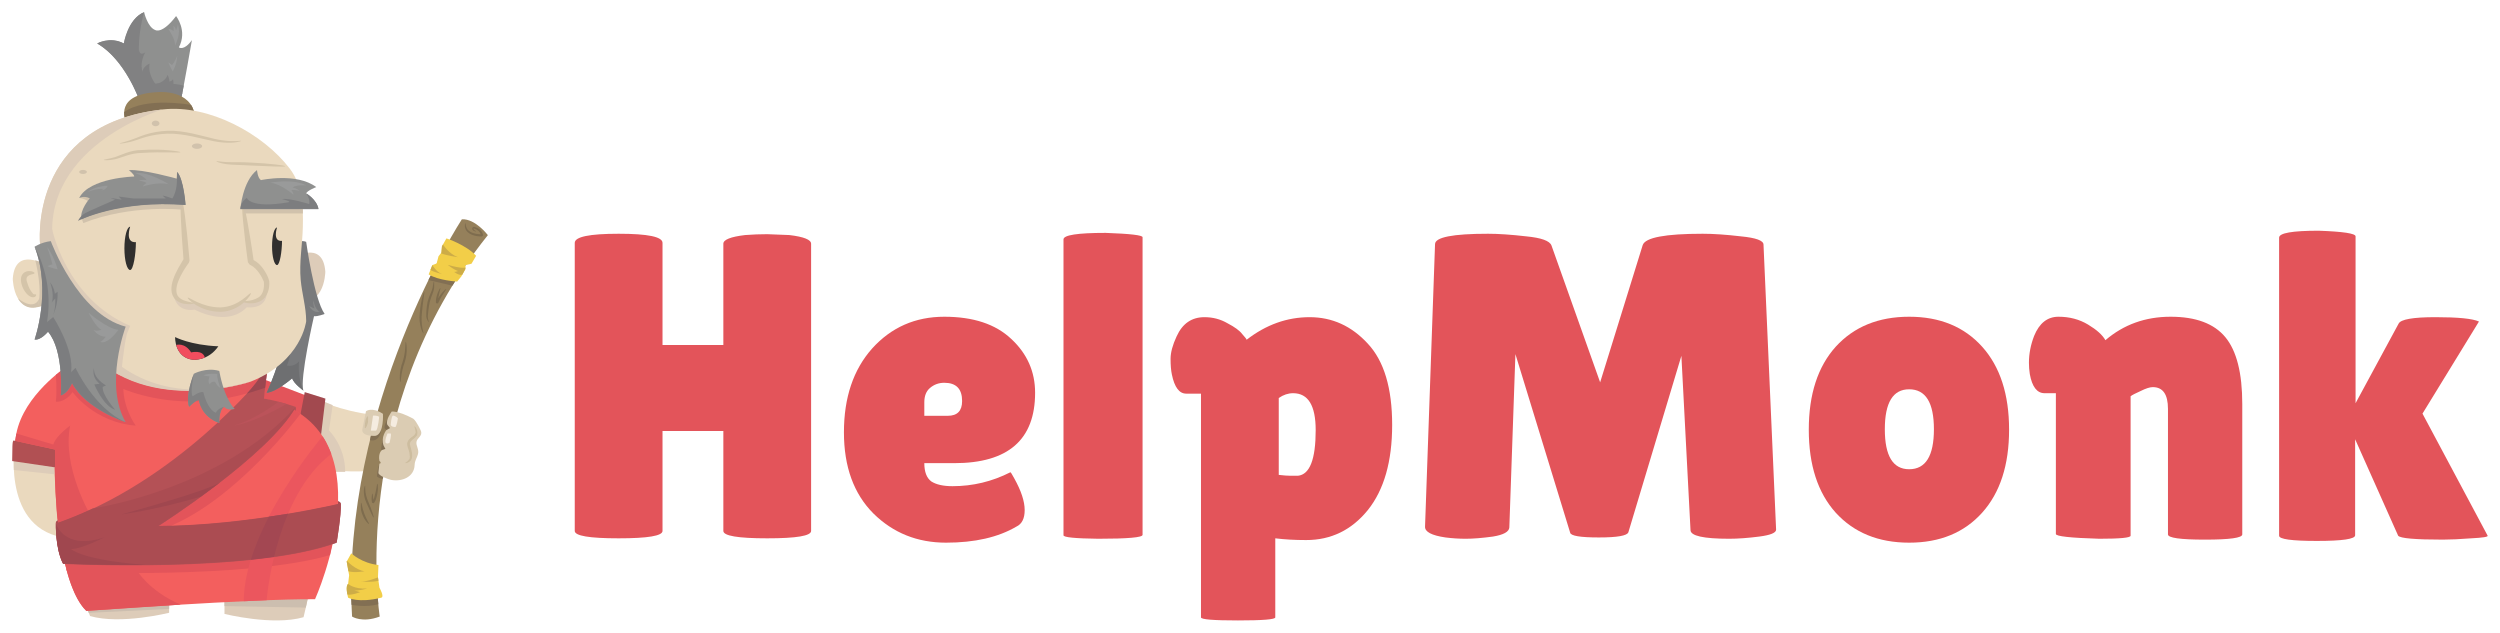 <svg width="4110" height="1040" viewBox="0 0 4110 1040" fill="none" xmlns="http://www.w3.org/2000/svg">
<path d="M25.258 722.103C25.258 722.103 -0.283 863.673 101.715 883.181V736.038L25.258 722.103Z" fill="#EAD9BE"/>
<path d="M524.848 658.839C524.848 658.839 580.436 682.919 633.946 682.919L615.513 774.18C615.513 774.18 566.465 777.106 543.279 772.075L493.933 728.697L524.848 658.839Z" fill="#EAD9BE"/>
<path d="M278.037 979.892V1007.4C278.037 1007.4 198.211 1027.36 148.05 1012.79L139.42 991.219L278.037 979.892Z" fill="#DDCCB9"/>
<path d="M369.051 981.778V1009.29C369.051 1009.29 448.878 1029.24 499.039 1014.68L507.67 977.732L369.051 981.778Z" fill="#DDCCB9"/>
<path d="M546.901 666.063L540.852 707.645C540.852 707.645 567.516 733.092 567.497 775.784H549.534L525.544 711.14L529.287 658.855L546.901 666.063Z" fill="#DDCCB9"/>
<path d="M437.236 624.934L506.579 651.535L498.311 689.752L425.732 669.08L437.236 624.934Z" fill="#E3545A"/>
<path d="M500.984 644.63L534.978 655.283L526.249 727.862L488.122 711.786L500.984 644.63Z" fill="#A2494F"/>
<path d="M369.051 996.458L502.735 998.868L507.67 974.571L369.051 979.756V996.458Z" fill="#CCBEAF"/>
<path d="M278.037 1001.07L145.945 1007.53L139.42 990.313L278.037 979.892V1001.07Z" fill="#CCBEAF"/>
<path d="M102.765 607.809C102.765 607.809 29.258 658.563 25.258 725.725C25.258 725.725 54.338 739.936 89.719 741.839C89.719 741.839 85.115 945.199 141.903 1004.29C141.903 1004.29 412.793 984.336 517.925 985.105C517.925 985.105 645.315 703.473 433.513 655.126L438.36 607.809C438.36 607.809 122.718 579.676 102.765 607.809Z" fill="#F35F5E"/>
<path d="M22.651 756.493L22.77 772.71L90.022 779.853L89.821 764.283L22.651 756.493Z" fill="#DDCCB9"/>
<path d="M90.567 739.116V768.362L20 757.966C20.298 738.22 20 724.204 22.414 724.204L90.567 739.116Z" fill="#B15053"/>
<path d="M272.305 867.986C389.902 822.509 493.932 680.343 493.932 680.343C493.932 680.343 484.592 672.227 478.62 673.217L253.012 859.868L250.256 878.551L272.305 867.986Z" fill="#E3545A"/>
<path d="M759.312 360.518C759.312 360.518 559.491 666.325 578.785 1013.6C578.785 1013.6 595.32 1024.63 624.261 1013.6C624.261 1013.6 570.515 675.971 802.033 386.573C802.033 386.573 781.363 359.267 759.312 360.518Z" fill="#95805B"/>
<path d="M608.215 723.661C608.215 723.661 623.867 728.984 626.754 705.926L610.398 712.263L608.215 723.661Z" fill="#826F53"/>
<path d="M637.062 689.489C637.062 689.489 630.175 699.625 632.715 704.902L640.928 709.985L645.23 699.738L637.062 689.489Z" fill="#826F53"/>
<path d="M629.852 719.658C629.852 719.658 623.09 745.381 629.541 743.723C630.507 743.472 643.92 741.758 643.92 741.758L629.852 719.658Z" fill="#826F53"/>
<path d="M623.57 763.397C623.57 763.397 619.955 771.493 619.697 783.462C619.697 783.462 626.481 788.434 629.394 786.84L630.568 782.119L623.57 763.397Z" fill="#826F53"/>
<path d="M577.476 984.545L577.935 994.241C577.935 994.241 601.428 999.397 621.887 993.271L621.05 981.5L577.476 984.545Z" fill="#826F53"/>
<path d="M708.879 451.808L704.382 460.462L743.725 469.634L749.259 460.72L708.879 451.808Z" fill="#826F53"/>
<path d="M733.933 391.896C733.933 391.896 766.367 402.554 782.743 420.565L775.115 433.601L765.338 435.775L765.055 442.347L758.336 454.607L751.502 462.899C751.502 462.899 720.455 461.15 704.711 451.093L710.835 435.775L717.83 433.163L720.892 421.357L725.702 415.205L726.577 404.924L733.933 391.896Z" fill="#F2CE48"/>
<path d="M626.786 982.613C588.867 991.951 572.285 982.613 572.285 982.613C572.285 982.613 567.046 963.295 572.285 959.974L573.961 945.718L569.956 923.08L577.474 909.663C577.474 909.663 594.518 926.022 622.189 928.861L621.365 949.145L623.839 966.277C623.839 966.277 632.481 981.21 626.786 982.613Z" fill="#F2CE48"/>
<path d="M601.655 676.107C601.655 676.107 611.12 668.271 629.556 680.324C629.556 680.324 631.553 712.9 617.599 716.48C617.599 716.48 594.476 718.288 595.575 706.236L601.655 676.107Z" fill="#DBCCB3"/>
<path d="M679.345 688.296C655.013 675.228 644.022 676.576 644.022 676.576C644.022 676.576 633.429 690.296 636.813 698.362L641.115 703.671L635.091 707.291C635.091 707.291 625.74 718.628 630.555 732.317L633.602 738.003L627.826 739.955C627.826 739.955 621.399 744.585 623.784 757.83C623.784 757.83 626.35 759.33 625.71 761.685C625.71 761.685 623.792 761.303 623.571 763.396C623.571 763.396 622.13 776.944 622.128 776.975C621.7 782.243 639.389 788.228 642.623 788.872C660.706 792.487 680.971 784.212 681.645 764.446C681.9 756.885 685.493 753.031 687.196 746.444C689.184 738.756 683.682 732.905 684.71 726.428C685.803 719.536 694.758 717.053 692.187 708.893C692.187 708.893 685.145 692.724 679.345 688.296Z" fill="#DBCCB3"/>
<path d="M156.087 615.987C156.087 615.987 270.484 699.031 435.93 636.89L439.662 603.118C439.662 603.118 265.416 661.922 179.974 580.157L156.087 615.987Z" fill="#E3545A"/>
<path d="M149.181 847.682C149.181 847.682 101.716 768.172 115.293 699.735C115.293 699.735 91.597 716.594 87.697 730.803L26.924 712.638L24.839 724.736L90.567 739.115V768.363H89.768C89.768 768.363 92.126 846.279 95.483 859.868L149.181 847.682Z" fill="#E3545A"/>
<path d="M106.928 927.263L110.485 940.508C110.485 940.508 407.897 952.499 542.542 912.509L547.005 888.911C547.005 888.911 145.635 926.708 106.928 927.263Z" fill="#E3545A"/>
<path d="M430.474 619.057C430.474 619.057 292.127 792.074 91.837 861.143C91.837 861.143 90.567 901.633 103.688 927.113C103.688 927.113 415.328 942.979 553.439 892.332C553.439 892.332 561.309 846.359 560.329 828.023C560.329 828.023 408.189 864.625 260.104 865.192C260.104 865.192 441.472 749.614 486.421 669.038C486.421 669.038 459.054 659.399 433.922 655.22L438.361 614.684L430.474 619.057Z" fill="#B45156"/>
<path d="M486.421 669.037C487.078 670.414 486.326 675.162 486.326 675.162L483.211 673.732L486.421 669.037Z" fill="#B45156"/>
<path d="M555.801 824.895C555.801 824.895 557.731 824.436 560.328 828.023L555.61 829.295L555.801 824.895Z" fill="#B45156"/>
<path d="M94.762 855.815C94.762 855.815 91.234 857.89 91.836 861.142L95.548 860.659L94.762 855.815Z" fill="#B45156"/>
<path d="M530.268 717.319C530.268 717.319 401.387 867.316 400.69 988.418L438.359 986.719C438.359 986.719 451.55 816.458 544.632 746.284C544.632 746.284 538.048 728.057 530.268 717.319Z" fill="#EB565E"/>
<path d="M405.763 647.133C405.763 647.133 418.371 634.222 428.403 618.17L438.66 611.704C438.66 611.704 436.725 633.595 435.852 637.587L405.763 647.133Z" fill="#9B4750"/>
<path d="M613.247 683.22C613.247 683.22 619.228 682.836 623.344 684.925C623.344 684.925 621.79 704.483 618.297 707.897H609.675L613.247 683.22Z" fill="#F5ECE0"/>
<path d="M728.283 401.903C728.283 401.903 737.525 417.254 753.016 422.862C753.016 422.862 734.224 420.294 724.79 416.37L725.702 415.206L726.577 404.924L728.283 401.903Z" fill="#CDAC47"/>
<path d="M765.168 439.697C765.168 439.697 760.494 442.362 736.187 435.419C736.187 435.419 744.37 442.6 753.015 445.567C753.015 445.567 748.208 447.437 746.608 446.905C746.608 446.905 753.366 452.973 759.867 451.808L765.054 442.346L765.168 439.697Z" fill="#CDAC47"/>
<path d="M710.834 435.774C710.834 435.774 716.923 446.904 726.821 450.643C726.821 450.643 709.869 446.346 707.673 443.686L710.834 435.774Z" fill="#CDAC47"/>
<path d="M570.465 922.172C570.465 922.172 584.235 937.073 599.344 939.141C599.344 939.141 582.84 942.245 572.796 939.141L569.956 923.081L570.465 922.172Z" fill="#CDAC47"/>
<path d="M621.366 949.145C621.366 949.145 603.335 956.719 592.996 955.944C592.996 955.944 611.508 957.807 622.17 954.707L621.366 949.145Z" fill="#CDAC47"/>
<path d="M572.286 959.974C572.286 959.974 582.491 968.931 603.624 967.552C603.624 967.552 588.806 971.803 582.377 970.654L591.603 973.4L592.023 973.528C592.023 973.528 577.153 979.208 571.094 977.343C571.094 977.343 567.907 963.651 572.286 959.974Z" fill="#CDAC47"/>
<mask id="mask0_10_758" style="mask-type:luminance" maskUnits="userSpaceOnUse" x="592" y="366" width="203" height="496">
<path d="M592.871 366.718H794.291V861.525H592.871V366.718Z" fill="white"/>
</mask>
<g mask="url(#mask0_10_758)">
<g opacity="0.78">
<path d="M696.416 547.953C695.029 548.992 687.74 533.522 690.15 513.971C691.64 494.652 696.589 479.712 697.452 479.967C698.462 480.204 695.101 495.357 693.654 514.225C691.386 533.364 696.651 547.664 696.416 547.953Z" fill="#77664A"/>
<path d="M713.38 462.899C713.71 463.047 714.098 466.609 713.721 473.129C713.18 479.675 708.695 487.562 706.515 496.317C704.582 505.19 703.871 514.094 703.234 519.947C703.15 525.536 705.853 529.319 704.88 529.506C704.92 529.412 701.56 526.948 700.751 520.002C700.788 513.495 701.037 505.14 703.104 495.479C705.58 485.829 710.212 478.647 711.275 472.692C712.212 466.866 712.769 462.726 713.38 462.899Z" fill="#77664A"/>
<path d="M733.494 474.909C734.703 475.703 726.242 484.867 720.585 497.783L720.311 498.386L720.174 498.685L720.14 498.76L720.122 498.797L720.118 498.806C723.143 499.088 715.994 498.435 716.729 498.496L716.728 498.472L716.713 498.285L716.611 496.797C716.505 495.802 716.524 494.85 716.631 493.94C716.705 492.076 717.098 490.386 717.393 488.752C718.177 485.556 719.082 482.763 720.016 480.5C721.85 475.956 723.413 473.363 723.845 473.53C724.318 473.713 723.57 476.637 722.378 481.269C721.763 483.58 721.14 486.339 720.568 489.382C720.383 490.904 720.08 492.505 720.068 494.124C719.991 494.948 719.992 495.761 720.097 496.554L720.184 497.77L720.194 497.923L720.196 497.943C720.931 498.016 713.785 497.353 716.812 497.629L716.817 497.618L716.834 497.578L716.87 497.497L717.015 497.171L717.308 496.518C723.609 482.333 733.158 474.611 733.494 474.909Z" fill="#77664A"/>
<path d="M658.159 628.106C657.442 628.34 655.251 612.473 661.982 594.58C667.709 577.455 665.651 561.819 667.345 561.959C667.541 561.805 671.354 577.246 665.304 595.722C658.791 612.942 659.388 628.12 658.159 628.106Z" fill="#77664A"/>
<path d="M614.166 851.061C613.549 851.148 608.23 840.35 602.203 826.142C595.473 811.748 598.851 797.877 600.385 798.694C600.735 798.977 599.059 810.867 605.48 824.877C611.353 838.702 615.464 850.718 614.166 851.061Z" fill="#77664A"/>
<path d="M606.701 861.46C606.055 862.231 599.378 855.917 595.661 845.701C591.671 835.564 592.822 826.329 593.84 826.551C594.776 826.68 595.192 834.871 598.951 844.467C602.477 854.13 607.375 860.77 606.701 861.46Z" fill="#77664A"/>
<path d="M782.744 380.539C782.673 380.728 781.662 380.728 779.927 380.083C779.087 379.697 777.959 379.343 776.958 378.022C776.141 376.667 775.475 373.746 779.256 372.959C782.396 373.652 786.306 374.952 789.679 378.105C791.341 379.675 792.787 381.735 793.585 384.194C793.777 384.813 793.945 385.445 794.041 386.126L794.106 386.656L794.127 386.961L794.128 387.008L794.13 387.032C793.338 387.819 795.901 385.307 792.356 388.801L792.301 388.798L792.19 388.793L791.299 388.747L787.674 388.551C778.017 387.993 768.47 383.799 765.603 377.143C762.795 370.745 764.864 366.492 765.171 366.727C765.741 366.727 764.862 370.9 767.785 375.956C770.626 381.135 778.743 384.448 787.974 385.05L791.413 385.255L792.256 385.308L792.363 385.315L792.416 385.319C788.88 388.814 791.435 386.286 790.646 387.066V387.062L790.645 387.055L790.638 386.931L790.601 386.605L790.302 385.219C789.741 383.368 788.685 381.726 787.398 380.403C784.805 377.738 781.456 376.284 778.618 375.359C778.218 375.737 778.679 378.105 780.56 378.872C781.949 379.817 782.845 380.278 782.744 380.539Z" fill="#77664A"/>
<path d="M620.434 795.316C621.474 795.232 622.402 806.128 618.646 818.912C618.181 820.51 617.588 822.059 616.914 823.546C616.515 824.293 616.211 825.012 615.664 825.734C615.409 826.092 615.194 826.441 614.796 826.797L614.255 827.308L614.187 827.37L614.169 827.386C616.454 828.128 611.048 826.384 611.605 826.557L611.604 826.549L611.597 826.513L611.572 826.373L611.521 826.094C610.887 823.097 610.877 820.496 610.947 818.332C611.146 814.012 611.744 811.429 612.193 811.43C612.712 811.432 612.996 814.093 613.428 818.248C613.668 820.315 613.956 822.774 614.643 825.235L614.698 825.472L614.726 825.592L614.732 825.621L614.734 825.628C615.291 825.813 609.89 824.06 612.177 824.799L612.184 824.791L612.209 824.758L612.421 824.506C612.57 824.389 612.726 824.108 612.883 823.857C613.217 823.4 613.483 822.717 613.783 822.116C614.324 820.807 614.849 819.397 615.286 817.886C618.858 805.742 619.542 795.318 620.434 795.316Z" fill="#77664A"/>
</g>
</g>
<path d="M141.903 1004.29C119.897 983.768 109.12 935.42 109.12 935.42H223.598C223.598 935.42 242.865 970.837 297.085 994.012C297.085 994.012 221.991 998.866 141.903 1004.29Z" fill="#E3545A"/>
<path d="M486.438 668.48C441.489 749.057 260.122 864.635 260.122 864.635C408.208 864.067 560.346 827.462 560.346 827.462C561.327 845.803 553.456 891.774 553.456 891.774C415.345 942.422 103.706 926.554 103.706 926.554C90.585 901.076 91.854 860.585 91.854 860.585C112.715 853.392 132.904 845.07 152.335 835.934C152.335 835.934 363.384 805.093 486.438 668.48Z" fill="#AB4C52"/>
<path d="M555.817 824.339C555.817 824.339 557.747 823.879 560.344 827.463L555.627 828.737L555.817 824.339Z" fill="#AB4C52"/>
<path d="M94.779 855.257C94.779 855.257 91.251 857.333 91.853 860.585L95.566 860.103L94.779 855.257Z" fill="#AB4C52"/>
<path d="M362.254 792.831L330.052 816.456C330.052 816.456 265.152 836.61 198.791 845.846C198.791 845.846 339.481 807.816 362.254 792.831Z" fill="#A0474F"/>
<path d="M457.943 660.462C457.943 660.462 419.288 690.518 383.918 699.736C383.918 699.736 412.939 697.364 471.008 664.112L457.943 660.462Z" fill="#BB535A"/>
<path d="M240.925 928.779C162.82 929.563 103.747 926.555 103.747 926.555C90.626 901.076 91.896 860.585 91.896 860.585C91.896 860.585 104.945 905.95 172.057 883.18C172.057 883.18 131.741 903.769 116.712 902.464C116.712 902.464 133.117 920.754 240.925 928.779Z" fill="#A0474F"/>
<path d="M555.861 824.339C555.861 824.339 557.79 823.879 560.387 827.463L555.669 828.737L555.861 824.339Z" fill="#AB4C52"/>
<path d="M450.472 915.85C455.761 893.93 463.223 869.072 473.663 844.529L441.997 849.421C430.282 872.131 419.75 896.258 412.252 920.527L450.472 915.85Z" fill="#A34752"/>
<path d="M91.863 616.252C91.863 616.252 93.803 642.287 91.863 660.463C91.863 660.463 106.459 662.532 119.322 644.63C119.322 644.63 155.153 694.653 223.138 699.735C223.138 699.735 199.6 667.479 203.101 629.419L105.666 605.219L91.863 616.252Z" fill="#E3545A"/>
<mask id="mask1_10_758" style="mask-type:luminance" maskUnits="userSpaceOnUse" x="665" y="700" width="22" height="62">
<path d="M665.623 700.486H686.564V761.804H665.623V700.486Z" fill="white"/>
</mask>
<g mask="url(#mask1_10_758)">
<g opacity="0.41">
<path d="M665.684 761.769C665.025 761.036 669.83 759.42 672.981 754.983C674.361 752.743 673.674 749.064 673.166 744.887C672.51 740.684 670.519 737.181 669.414 731.116C668.955 724.481 674.281 720.21 677.675 718.04C681.287 715.713 683.216 713.287 683.373 710.455C682.907 705.129 680.446 700.545 681.549 700.485C681.722 700.717 684.781 702.92 686.509 710.458C687.58 720.221 672.763 722.641 673.839 730.824C676.037 739.074 679.993 749.608 675.625 756.67C670.215 762.29 665.78 761.833 665.684 761.769Z" fill="#B7A681"/>
</g>
</g>
<mask id="mask2_10_758" style="mask-type:luminance" maskUnits="userSpaceOnUse" x="599" y="684" width="7" height="21">
<path d="M599.304 684.203H605.496V704.233H599.304V684.203Z" fill="white"/>
</mask>
<g mask="url(#mask2_10_758)">
<g opacity="0.41">
<path d="M600.354 704.218C598.546 704.564 599.392 698.373 600.508 693.921C600.78 688.409 603.911 683.402 605.02 684.308C605.941 685.129 605.313 688.653 604.89 694.61C603.3 701.179 601.212 703.665 600.354 704.218Z" fill="#B7A681"/>
</g>
</g>
<path d="M645.786 683.191C645.786 683.191 651.139 683.509 654.137 687.849C654.137 687.849 652.637 699.627 649.962 702.105C649.962 702.105 642.574 702.105 642.36 698.076C642.36 698.076 643.217 685.354 645.786 683.191Z" fill="#F5ECE0"/>
<path d="M637.093 712.641C637.093 712.641 632.042 723.866 633.948 727.861C633.948 727.861 635.993 730.686 640.419 727.861C640.419 727.861 643.794 715.299 642.361 712.641H637.093Z" fill="#F5ECE0"/>
<path d="M480.35 424.636C480.35 424.636 531.073 392.552 534.831 446.748C534.831 446.748 533.89 519.349 471.899 484.582L480.35 424.636Z" fill="#DDCCB9"/>
<path d="M491.424 397.597C491.424 397.597 496.016 394.841 503.367 397.597C503.367 397.597 516.228 491.308 533.685 516.113C533.685 516.113 521.743 520.708 516.23 519.789C516.23 519.789 492.342 622.944 498.772 642.108C498.772 642.108 482.239 630.037 480.4 621.768C480.4 621.768 454.202 644.736 438.361 645.652C438.361 645.652 480.4 561.132 476.724 461.909L491.424 397.597Z" fill="#797A7C"/>
<path d="M236.935 185.371C236.935 185.371 212.129 101.766 159.762 71.448C159.762 71.448 181.244 60.425 203.577 71.448C203.577 71.448 212.129 29.189 236.935 20C236.935 20 242.449 44.805 255.311 49.4C255.311 49.4 266.51 56.75 289.479 26.432C289.479 26.432 308.596 50.318 294.072 77.88C294.072 77.88 302.275 84.312 315.499 65.937C315.499 65.937 302.275 143.11 294.072 180.778L236.935 185.371Z" fill="#8F908F"/>
<path d="M498.771 642.108C498.771 642.108 482.237 630.037 480.398 621.769C480.398 621.769 454.201 644.736 438.359 645.653C438.359 645.653 480.398 561.132 476.722 461.909L491.424 397.597C491.424 397.597 487.55 567.79 471.687 600.866C471.687 600.866 482.819 604.263 491.653 594.012C491.653 594.012 488.721 621.437 498.771 642.108Z" fill="#6E6F71"/>
<path d="M228.548 140.686C228.548 140.686 268.184 132.35 302.068 140.686L298.614 158.658H236.885L228.548 140.686Z" fill="#818182"/>
<path d="M236.935 20C236.935 20 193.969 161.393 299.773 152.713L297.685 160.221C297.685 160.221 238.771 159.878 228.437 163.666C228.437 163.666 206.848 98.781 159.762 71.449C159.762 71.449 180.838 59.046 203.577 71.449C203.577 71.449 209.229 31.645 236.935 20Z" fill="#818182"/>
<path d="M225.823 87.26C218.052 106.661 240.312 142.365 240.312 142.365L284.372 140.038C286.264 136.674 284.372 129.947 284.372 129.947C283.418 133.31 278.343 134.086 278.343 134.086C278.859 128.913 275.497 122.962 275.497 122.962C272.133 135.121 255.866 138.485 255.866 138.485C255.866 138.485 242.38 121.927 246.003 104.593C246.003 104.593 234.102 108.991 234.102 119.599C234.102 119.599 228.869 103.558 238.859 85.966C238.859 85.966 229.724 93.21 228.549 81.827L225.823 87.26Z" fill="#818182"/>
<path d="M206.618 198.234C206.618 198.234 186.406 154.134 260.822 151.38C260.822 151.38 314.354 146.785 320.203 189.966L206.618 198.234Z" fill="#95805B"/>
<path d="M206.619 198.162L320.204 189.895C319.65 185.814 317.327 176.681 313.977 172.438C313.977 172.438 238.859 158.658 204.141 184.311C204.141 184.311 203.943 194.979 206.619 198.162Z" fill="#826F53"/>
<path d="M65.902 402.214C65.902 402.214 44.92 204.666 268.172 179.859C343.196 171.523 432.477 219.615 476.42 277.245C497.588 305.009 498.694 340.247 497.852 373.718C497.131 402.309 491.726 431.347 494.339 460.029C496.441 483.09 503.294 505.008 503.366 528.057C503.366 528.057 496.016 594.205 412.411 627.28C412.411 627.28 229.586 688.833 131.742 561.13C131.742 561.13 86.883 517.078 65.902 402.214Z" fill="#EAD9BE"/>
<path d="M75.487 436.041C75.487 436.041 24.764 403.958 21.008 458.153C21.008 458.153 21.946 530.755 83.939 495.987L75.487 436.041Z" fill="#EAD9BE"/>
<path d="M208.434 549.648C208.434 549.648 209.029 547.269 213.966 535.73C108.526 490.571 85.759 376.892 85.759 376.892L77.289 382.348L82.286 415.205C82.286 415.205 155.604 529.528 208.434 549.648Z" fill="#DDCCB9"/>
<path d="M285.852 486.236C285.852 486.236 288.646 513.637 320.202 509.088C320.202 509.088 373.374 538.792 405.764 505.105C405.764 505.105 436.671 510.005 438.66 482.121C438.66 482.121 412.411 509.088 401.326 493.521C401.326 493.521 365.13 527.236 320.202 497.282C320.202 497.282 304.93 505.916 285.852 486.236Z" fill="#DDCCB9"/>
<path d="M189.128 612.368L198.984 617.29C198.984 617.29 203.383 570.319 208.436 549.648L206.619 538.162C206.619 538.162 178.563 593.537 189.128 612.368Z" fill="#DDCCB9"/>
<path d="M412.411 627.28C412.411 627.28 229.586 689.805 131.742 562.105C131.742 562.105 86.883 518.05 65.902 403.186C65.902 403.186 43.873 204.783 267.123 179.977C267.123 179.977 51.063 243.687 90.567 421.024C90.567 421.024 139.4 704.069 412.411 627.28Z" fill="#DDCCB9"/>
<path d="M57.99 427.844C57.99 427.844 71.887 481.579 60.825 505.105L73.401 501.715L71.952 432.525L57.99 427.844Z" fill="#D1C2AC"/>
<path d="M83.507 396.413C83.507 396.413 127.607 516.765 206.617 536.978C206.617 536.978 170.787 632.523 206.617 694.081C206.617 694.081 141.388 672.948 118.42 629.768C118.42 629.768 111.988 646.306 100.044 649.979C100.044 649.979 105.555 576.481 78.913 545.245C78.913 545.245 66.969 559.946 56.864 558.108C56.864 558.108 85.344 478.179 56.864 405.599C56.864 405.599 67.889 398.25 83.507 396.413Z" fill="#8F908F"/>
<path d="M318.701 498.659C318.701 499.256 315.879 500.037 310.599 500.107C305.535 499.891 297.001 500.073 288.654 492.836C270.78 474.598 292.3 442.16 301.656 426.095C297.037 370.626 295.457 325.48 298.13 325.257C300.802 325.034 306.715 369.82 311.337 425.288L311.551 427.882L311.577 428.204L311.591 428.365L311.593 428.406C312.491 425.399 310.377 432.548 310.585 431.82L310.546 431.873L310.192 432.338L309.463 433.321L306.617 437.359C304.77 440.071 303.032 442.804 301.409 445.527C298.156 450.971 295.412 456.411 293.331 461.696C289.102 472.22 288.425 482.585 293.592 488.062C298.688 493.689 306.357 495.21 310.996 496.348C315.863 497.408 318.712 497.919 318.701 498.659Z" fill="#D4C4A9"/>
<path d="M412.412 482.12C413.083 482.641 409.949 488.663 402.007 496.262C394.257 503.748 380.052 512.316 362.666 512.674C327.34 512.455 307.011 490.016 308.596 489.471C309.601 487.179 331.269 505.506 362.449 505.391C393.991 504.244 410.833 479.639 412.412 482.12Z" fill="#D4C4A9"/>
<path d="M398.781 332.572C400.109 332.388 402.877 343.486 406.278 361.578C407.98 370.625 409.839 381.419 411.755 393.426C412.713 399.43 413.685 405.737 414.659 412.279C415.146 415.551 415.635 418.882 416.12 422.263L416.85 427.371L417.213 429.952L417.218 429.992C417.851 430.837 411.701 422.802 414.327 426.212L414.412 426.253L414.582 426.336L414.925 426.502L415.609 426.835L416.977 427.511C424.192 431.343 429.414 437.1 433.443 442.896C437.496 449.318 440.373 453.574 442.634 462.201C443.814 474.899 439.153 488.79 429.456 494.22C420.233 499.634 411.826 498.907 406.654 498.35C401.348 497.577 398.638 496.239 398.781 495.604C398.471 493.661 411.695 497.368 425.593 488.541C432.11 483.924 434.992 474.193 433.708 462.867C430.415 454.841 422.748 441.35 412.456 436.108L411.469 435.621L410.978 435.375L410.733 435.251L410.61 435.188L410.549 435.158C413.156 438.552 406.963 430.518 407.601 431.328L407.595 431.288L407.241 428.707L406.549 423.592C406.097 420.207 405.658 416.87 405.235 413.59C404.388 407.029 403.605 400.695 402.889 394.658C401.46 382.583 400.306 371.691 399.476 362.524C397.815 344.189 397.453 332.757 398.781 332.572Z" fill="#D4C4A9"/>
<path d="M130.17 325.441C130.17 325.441 141.11 326.388 146.389 332.573L151.138 325.257C151.138 325.257 135.591 317.933 130.17 325.441Z" fill="#D1C2AC"/>
<path d="M299.684 344.767C299.684 344.767 216.581 335.421 136.891 366.727L133.93 358.283C133.93 358.283 185.93 315.612 299.684 332.785V344.767Z" fill="#D1C2AC"/>
<path d="M401.325 350.891H497.91V343.884L401.325 340.339V350.891Z" fill="#D1C2AC"/>
<path d="M304.93 336.962C304.93 336.962 301.857 294.101 291.025 282.667L290.618 293.685C290.618 293.685 233.982 277.799 211.845 279.738C211.845 279.738 220.789 286.506 220.654 290.177C220.654 290.177 147.034 292.049 130.17 325.44C130.17 325.44 138.605 321.157 147.614 326.088C147.614 326.088 130.342 345.673 133.929 360.517C133.929 360.517 195.959 328.332 304.93 336.962Z" fill="#8F908F"/>
<path d="M395.106 343.884C395.106 343.884 398.633 297.947 422.519 279.573C422.519 279.573 423.438 292.436 428.95 296.11C428.95 296.11 487.751 283.248 519.905 307.596C519.905 307.596 504.287 313.566 503.367 318.159C503.367 318.159 520.823 328.265 523.578 343.884H395.106Z" fill="#8F908F"/>
<path d="M223.42 398.045C223.42 407.866 222.363 419.325 220.654 428.332C218.942 437.342 216.578 443.898 213.967 443.898C208.749 443.898 204.516 427.97 204.516 408.321C204.516 388.672 208.749 372.743 213.967 372.743C213.967 372.743 204.8 399.648 223.42 398.045Z" fill="#302F2E"/>
<path d="M463.636 396.013C463.636 404.529 462.718 414.466 461.235 422.275C459.754 430.09 457.701 435.774 455.437 435.774C450.912 435.774 447.243 421.961 447.243 404.923C447.243 387.886 450.912 374.073 455.437 374.073C455.437 374.073 447.489 397.402 463.636 396.013Z" fill="#302F2E"/>
<path d="M358.981 569.298C313.096 567.49 287.876 554.135 287.876 554.135C287.876 554.135 286.643 587.964 317.362 591.463C317.362 591.463 342.135 593.798 358.981 569.298Z" fill="#302F2E"/>
<path d="M336.765 587.807C326.122 592.29 317.364 591.463 317.364 591.463C299.454 589.425 292.406 577.073 289.639 567.128C289.639 567.128 303.596 562.386 314.221 579.383C314.221 579.383 333.507 574.48 336.765 587.807Z" fill="#F14D5E"/>
<path d="M59.14 483.983C59.582 484.304 59.873 485.547 58.338 487.25C56.829 489.287 51.988 489.26 49.239 487.262C43.438 483.927 38.039 476.527 35.523 467.436C34.334 462.885 33.467 457.66 35.978 452.553C38.633 447.344 43.911 445.698 47.061 445.59C53.774 445.404 56.956 447.863 56.708 449.043C56.942 452.094 38.478 449.342 44.892 464.873C46.867 472.257 50.329 478.216 53.381 481.784C55.654 485.229 57.574 483.339 59.14 483.983Z" fill="#D4C4A9"/>
<path d="M360.505 609.823C338.914 603.392 318.701 614.417 318.701 614.417C318.701 614.417 304.028 650.248 310.907 668.623C310.907 668.623 321.458 657.598 326.97 657.598C326.97 657.598 329.727 684.241 360.505 695.265C360.505 695.265 359.126 675.053 368.314 668.623C368.314 668.623 373.034 675.966 385.897 672.292C385.897 672.292 369.234 657.598 360.505 609.823Z" fill="#8F908F"/>
<path d="M64.529 490.58C64.529 490.58 58.318 512.537 29.513 490.58C29.513 490.58 39.706 511.543 62.844 504.452L64.529 490.58Z" fill="#D1C2AC"/>
<path d="M206.617 694.169C206.617 694.169 141.388 673.036 118.42 629.856C118.42 629.856 111.988 646.394 100.044 650.069C100.044 650.069 105.555 576.569 78.913 545.332C78.913 545.332 66.969 560.033 56.864 558.195C56.864 558.195 85.344 478.265 56.864 405.686C56.864 405.686 89.234 458.026 77.334 529.476L87.439 521.185C87.439 521.185 122.352 574.809 116.839 611.825L124.189 604.742C124.189 604.742 154.709 671.441 206.617 694.169Z" fill="#7C7D7F"/>
<path d="M368.313 668.889C359.126 675.32 360.504 695.53 360.504 695.53C329.726 684.506 326.97 657.866 326.97 657.866C321.458 657.866 310.906 668.889 310.906 668.889C304.028 650.513 318.702 614.684 318.702 614.684C318.702 614.684 311.917 646.561 316.85 651.535C316.85 651.535 327.415 643.251 334.306 644.631C334.306 644.631 339.893 672.106 354.902 678.706C354.902 678.706 356.93 671.71 368.313 668.889Z" fill="#818182"/>
<path d="M219.374 326.272L195.045 323.07L200.039 328.327L181.266 325.256L189.054 328.327C142.283 348.705 141.124 349.863 141.124 349.863C132.044 354.307 128.28 363.053 128.28 363.053C128.28 363.053 196.167 328.331 305.139 336.962C305.139 336.962 302.067 294.1 291.233 282.667L290.827 293.685C290.827 293.685 291.914 313.486 283.259 326.272C283.259 326.272 271.211 321.585 267.217 321.592L272.607 326.272H219.374Z" fill="#7C7D7F"/>
<path d="M277.542 303.019C277.542 303.019 245.174 281.864 221.583 284.306C221.583 284.306 236.798 289.125 241.01 296.121C241.01 296.121 231.516 294.678 228.549 296.905C228.549 296.905 238.042 298.349 240.922 300.907C240.922 300.907 235.454 303.954 235.082 306.552C235.082 306.552 259.551 298.124 277.542 303.019Z" fill="#999A9A"/>
<path d="M172.954 305.403C172.954 305.403 151.753 307.726 144.531 315.739C144.531 315.739 155.556 309.709 170.543 310.571L166.58 312.983C166.58 312.983 173.815 312.983 177.088 305.403H172.954Z" fill="#999A9A"/>
<path d="M473.949 332.572C480.836 331.383 463.636 327.314 463.636 327.314C475.37 325.109 508.402 335.492 508.402 335.492C510.239 327.583 503.365 317.678 503.365 317.678C503.365 317.678 520.821 327.782 523.576 343.402H395.104C395.104 343.402 395.453 332.019 405.761 325.257C405.761 325.257 411.016 343.433 473.949 332.572Z" fill="#7C7D7F"/>
<path d="M444.536 300.26C444.536 300.26 482.587 293.377 503.366 304.812C503.366 304.812 487.476 303.327 480.872 308.132C480.872 308.132 490.178 310.498 492.044 313.704C492.044 313.704 482.739 311.339 479.09 312.573C479.09 312.573 482.941 317.51 482.269 320.046C482.269 320.046 463.014 302.756 444.536 300.26Z" fill="#999A9A"/>
<path d="M155.039 631.993C155.039 631.993 169.953 668.143 189.38 673.604C189.38 673.604 167.65 649.517 168.873 636.126L174.259 633.546C174.259 633.546 153.252 622.661 154.57 605.219C154.57 605.219 149.3 618.952 163.742 630.878L155.039 631.993Z" fill="#7C7D7F"/>
<path d="M82.287 464.278C82.287 464.278 89.664 482.841 85.312 496.83L90.846 490.657C90.846 490.657 91.769 505.885 87.715 516.863C87.715 516.863 95.579 501.558 94.728 479.64L90.21 482.941C90.21 482.941 88.944 471.724 82.287 464.278Z" fill="#7C7D7F"/>
<path d="M194.66 542.205C176.285 540.828 145.507 513.96 145.507 513.96C145.507 513.96 157.452 538.531 167.098 542.205C167.098 542.205 157.628 545.421 153.635 542.205C153.635 542.205 160.667 553.23 173.989 553.689C173.989 553.689 167.841 561.335 164.801 561.959C164.801 561.959 174.907 568.786 194.66 542.205Z" fill="#999A9A"/>
<path d="M77.291 405.686C77.291 405.686 87.964 419.209 94.792 442.89C82.279 440.141 79.222 437.753 77.865 437.47L86.249 434.485C86.249 434.485 81.34 415.794 77.291 405.686Z" fill="#999A9A"/>
<path d="M515.296 494.007C515.296 494.007 517.401 508.58 525.543 512.346C525.543 512.346 515.296 516.056 508.405 503.177L516.974 507.293C516.974 507.293 513.918 498.177 515.296 494.007Z" fill="#8A8B8B"/>
<path d="M357.272 614.684C357.272 614.684 340.277 613.368 334.305 617.291C334.305 617.291 336.6 617.291 344.625 618.953C344.625 618.953 340.736 626.73 344.64 631.782C344.64 631.782 347.482 626.15 353.757 627.738C353.757 627.738 355.56 633.672 362.254 637.828C362.254 637.828 355.782 620.553 357.272 614.684Z" fill="#999A9A"/>
<path d="M396.549 231.676C396.767 232.05 385.392 236.087 366.63 234.265C347.846 233.181 323.377 224.228 295.918 220.858C268.029 217.232 243.354 223.145 226.075 229.678C208.518 235.785 196.722 236.453 196.725 235.809C196.669 235.097 207.829 233.31 224.941 226.436C241.7 219.096 267.942 212.225 296.441 216.029C324.944 219.581 348.814 228.973 367.015 230.852C385.127 233.496 396.413 230.76 396.549 231.676Z" fill="#D4C4A9"/>
<path d="M296.767 250.16C296.654 251.84 267.969 249.054 232.948 251.485C215.05 251.497 201.458 258.783 189.516 261.745C177.881 264.175 170.58 263.468 170.564 262.967C170.483 262.143 177.736 261.591 188.644 258.423C198.817 255.136 214.436 246.536 232.583 246.641C268.307 244.18 296.92 249.18 296.767 250.16Z" fill="#D4C4A9"/>
<path d="M355.705 265.098C355.944 264.349 362.09 265.955 372.23 266.447C382.283 266.99 396.703 266.185 412.421 267.28C443.852 268.654 469.265 272 469.118 273.342C468.975 274.667 443.587 273.505 412.173 272.13C396.508 271.035 382.393 271.314 371.912 269.865C361.483 268.459 355.498 265.611 355.705 265.098Z" fill="#D4C4A9"/>
<path d="M332.332 240.288C332.332 242.762 328.564 244.767 323.915 244.767C319.267 244.767 315.499 242.762 315.499 240.288C315.499 237.814 319.267 235.809 323.915 235.809C328.564 235.809 332.332 237.814 332.332 240.288Z" fill="#D1C2AC"/>
<path d="M262.171 202.896C262.171 205.472 259.349 207.559 255.866 207.559C252.386 207.559 249.562 205.472 249.562 202.896C249.562 200.321 252.386 198.234 255.866 198.234C259.349 198.234 262.171 200.321 262.171 202.896Z" fill="#D1C2AC"/>
<path d="M142.795 282.667C142.795 284.523 139.969 286.027 136.483 286.027C132.996 286.027 130.17 284.523 130.17 282.667C130.17 280.811 132.996 279.309 136.483 279.309C139.969 279.309 142.795 280.811 142.795 282.667Z" fill="#D1C2AC"/>
<path d="M287.712 74.996C287.712 74.996 298.517 55.292 292.258 39.663C292.258 39.663 291.534 46.363 289.229 50.066C289.229 50.066 288.999 45.241 285.051 42.353C285.051 42.353 286.326 49.625 284.87 51.137C284.87 51.137 281.086 46.951 276.702 47.7C276.702 47.7 288.509 63.768 287.712 74.996Z" fill="#999A9A"/>
<path d="M291.334 91.996C291.334 91.996 291.315 104.11 283.998 117.284C279.792 110.675 277.164 103.124 276.7 102.413L282.718 106.97C282.718 106.97 288.027 100.992 291.334 91.996Z" fill="#999A9A"/>
<path d="M1333.46 872.857C1333.46 880.952 1309.41 885 1261.32 885C1213.22 885 1189.18 880.952 1189.18 872.857V708.571H1089.18V872.857C1089.18 880.952 1065.13 885 1017.03 885C968.938 885 944.89 880.952 944.89 872.857V399.286C944.89 389.286 968.938 384.286 1017.03 384.286C1065.13 384.286 1089.18 389.286 1089.18 399.286V567.143H1189.18V400.714C1189.18 394.048 1201.08 389.286 1224.89 386.429C1237.27 385.476 1249.41 385 1261.32 385L1297.75 386.429C1321.56 389.286 1333.46 394.048 1333.46 400.714V872.857Z" fill="#E3545A"/>
<path d="M1671 865.714C1641 883.333 1602.43 892.143 1555.29 892.143C1508.14 892.143 1468.38 876.19 1436 844.286C1403.62 811.905 1387.43 767.381 1387.43 710.714C1387.43 653.571 1402.91 607.619 1433.86 572.857C1465.29 538.095 1504.81 520.714 1552.43 520.714C1600.05 520.714 1636.71 532.857 1662.43 557.143C1688.62 581.429 1701.71 610.952 1701.71 645.714C1701.71 722.857 1657.43 761.429 1568.86 761.429H1519.57C1519.57 775.714 1523.38 785.714 1531 791.429C1539.1 796.667 1550.76 799.286 1566 799.286C1599.33 799.286 1631 791.667 1661 776.429C1661.48 775.952 1663.62 779.286 1667.43 786.429C1678.86 806.905 1684.57 824.286 1684.57 838.571C1684.57 852.381 1680.05 861.429 1671 865.714ZM1581.71 659.286C1581.71 639.286 1571.95 629.286 1552.43 629.286C1543.38 629.286 1535.52 632.143 1528.86 637.857C1522.67 643.095 1519.57 650.952 1519.57 661.429V683.571H1558.14C1573.86 683.571 1581.71 675.476 1581.71 659.286Z" fill="#E3545A"/>
<path d="M1878.38 879.286C1878.38 883.571 1854.09 885.714 1805.52 885.714C1767.43 885.238 1748.38 883.333 1748.38 880V393.571C1748.38 386.429 1771.47 382.857 1817.66 382.857C1858.14 384.286 1878.38 386.667 1878.38 390V879.286Z" fill="#E3545A"/>
<path d="M2096.56 1015C2096.56 1018.33 2076.09 1020 2035.14 1020C1994.66 1020 1974.42 1018.33 1974.42 1015V647.143H1950.14C1938.71 647.143 1930.85 636.667 1926.56 615.714C1925.14 609.048 1924.42 600.476 1924.42 590C1924.42 579.524 1927.75 567.143 1934.42 552.857C1943.95 531.905 1959.18 521.429 1980.14 521.429C1993.95 521.429 2006.56 524.762 2017.99 531.429C2029.9 537.619 2037.99 543.571 2042.28 549.286C2047.04 554.524 2049.42 557.619 2049.42 558.571C2081.33 533.809 2115.85 521.429 2152.99 521.429C2190.14 521.429 2222.04 535.952 2248.71 565C2275.37 593.571 2288.71 638.095 2288.71 698.571C2288.71 758.571 2275.37 805.238 2248.71 838.571C2222.04 871.429 2188.23 887.857 2147.28 887.857C2128.71 887.857 2111.8 886.905 2096.56 885V1015ZM2125.85 646.429C2117.75 646.429 2109.9 649.048 2102.28 654.286V780.714C2110.37 781.667 2116.8 782.143 2121.56 782.143C2126.8 782.143 2130.85 782.143 2133.71 782.143C2153.23 780.238 2162.99 755.238 2162.99 707.143C2162.99 666.667 2150.61 646.429 2125.85 646.429Z" fill="#E3545A"/>
<path d="M2842.77 885.714C2800.39 885.714 2779.2 880.952 2779.2 871.429L2764.2 585L2677.06 875C2675.15 880.714 2658.96 883.571 2628.48 883.571C2598.01 883.571 2582.29 880.952 2581.34 875.714L2491.34 582.143L2481.34 867.143C2480.86 874.286 2471.82 879.286 2454.2 882.143C2436.58 884.524 2421.82 885.714 2409.91 885.714C2398.48 885.714 2387.29 885 2376.34 883.571C2353.48 880.238 2342.29 874.286 2342.77 865.714L2359.2 401.429C2359.2 390 2388.25 384.286 2446.34 384.286C2463.48 384.286 2484.44 385.714 2509.2 388.571C2533.96 390.952 2547.77 395.952 2550.63 403.571L2630.63 628.571L2700.63 402.857C2704.91 390.476 2737.77 384.286 2799.2 384.286C2816.82 384.286 2837.77 385.714 2862.06 388.571C2886.82 390.952 2899.2 395.476 2899.2 402.143L2919.91 870.714C2919.91 875.952 2910.63 879.762 2892.06 882.143C2873.48 884.524 2857.06 885.714 2842.77 885.714Z" fill="#E3545A"/>
<path d="M3017.93 842.857C2988.41 810 2973.65 764.524 2973.65 706.429C2973.65 648.333 2988.41 602.857 3017.93 570C3047.93 537.143 3088.17 520.714 3138.65 520.714C3189.12 520.714 3229.12 537.143 3258.65 570C3288.17 602.857 3302.93 648.333 3302.93 706.429C3302.93 764.524 3288.17 810 3258.65 842.857C3229.12 875.714 3189.12 892.143 3138.65 892.143C3088.17 892.143 3047.93 875.714 3017.93 842.857ZM3138.65 640C3111.98 640 3098.65 661.905 3098.65 705.714C3098.65 749.524 3111.98 771.428 3138.65 771.428C3165.79 771.428 3179.36 749.524 3179.36 705.714C3179.36 661.905 3165.79 640 3138.65 640Z" fill="#E3545A"/>
<path d="M3502.71 880.714C3502.71 884.048 3485.57 885.714 3451.29 885.714C3403.67 884.286 3379.86 881.667 3379.86 877.857V646.429H3361.29C3348.9 646.429 3340.81 635.952 3337 615C3336.05 608.809 3335.57 602.619 3335.57 596.429C3335.57 581.667 3338.43 566.905 3344.14 552.143C3352.71 531.19 3366.05 520.714 3384.14 520.714C3402.24 520.714 3418.43 525 3432.71 533.571C3447 542.143 3456.52 550.714 3461.29 559.286C3491.29 533.571 3527 520.714 3568.43 520.714C3609.86 520.714 3639.86 531.905 3658.43 554.286C3677 576.667 3686.29 613.333 3686.29 664.286V878.571C3686.29 884.286 3665.81 887.143 3624.86 887.143C3584.38 887.143 3564.14 884.286 3564.14 878.571V672.143C3564.14 648.333 3555.81 636.429 3539.14 636.429C3534.38 636.429 3527.71 638.571 3519.14 642.857C3510.57 646.667 3505.09 649.524 3502.71 651.429V880.714Z" fill="#E3545A"/>
<path d="M3746.84 390.714C3746.84 383.095 3768.51 379.286 3811.84 379.286C3852.32 380.714 3872.56 383.809 3872.56 388.571V662.857L3943.27 532.143C3946.61 525 3966.84 521.429 4003.99 521.429C4041.13 521.429 4064.94 523.809 4075.41 528.571L3982.56 680L4089.7 880.714C4090.65 882.619 4081.61 884.048 4062.56 885C4043.99 886.429 4028.51 887.143 4016.13 887.143C3970.41 887.143 3945.89 885 3942.56 880.714L3871.84 722.143V880C3871.84 886.19 3850.89 889.286 3808.99 889.286C3767.56 889.286 3746.84 886.428 3746.84 880.714V390.714Z" fill="#E3545A"/>
</svg>
